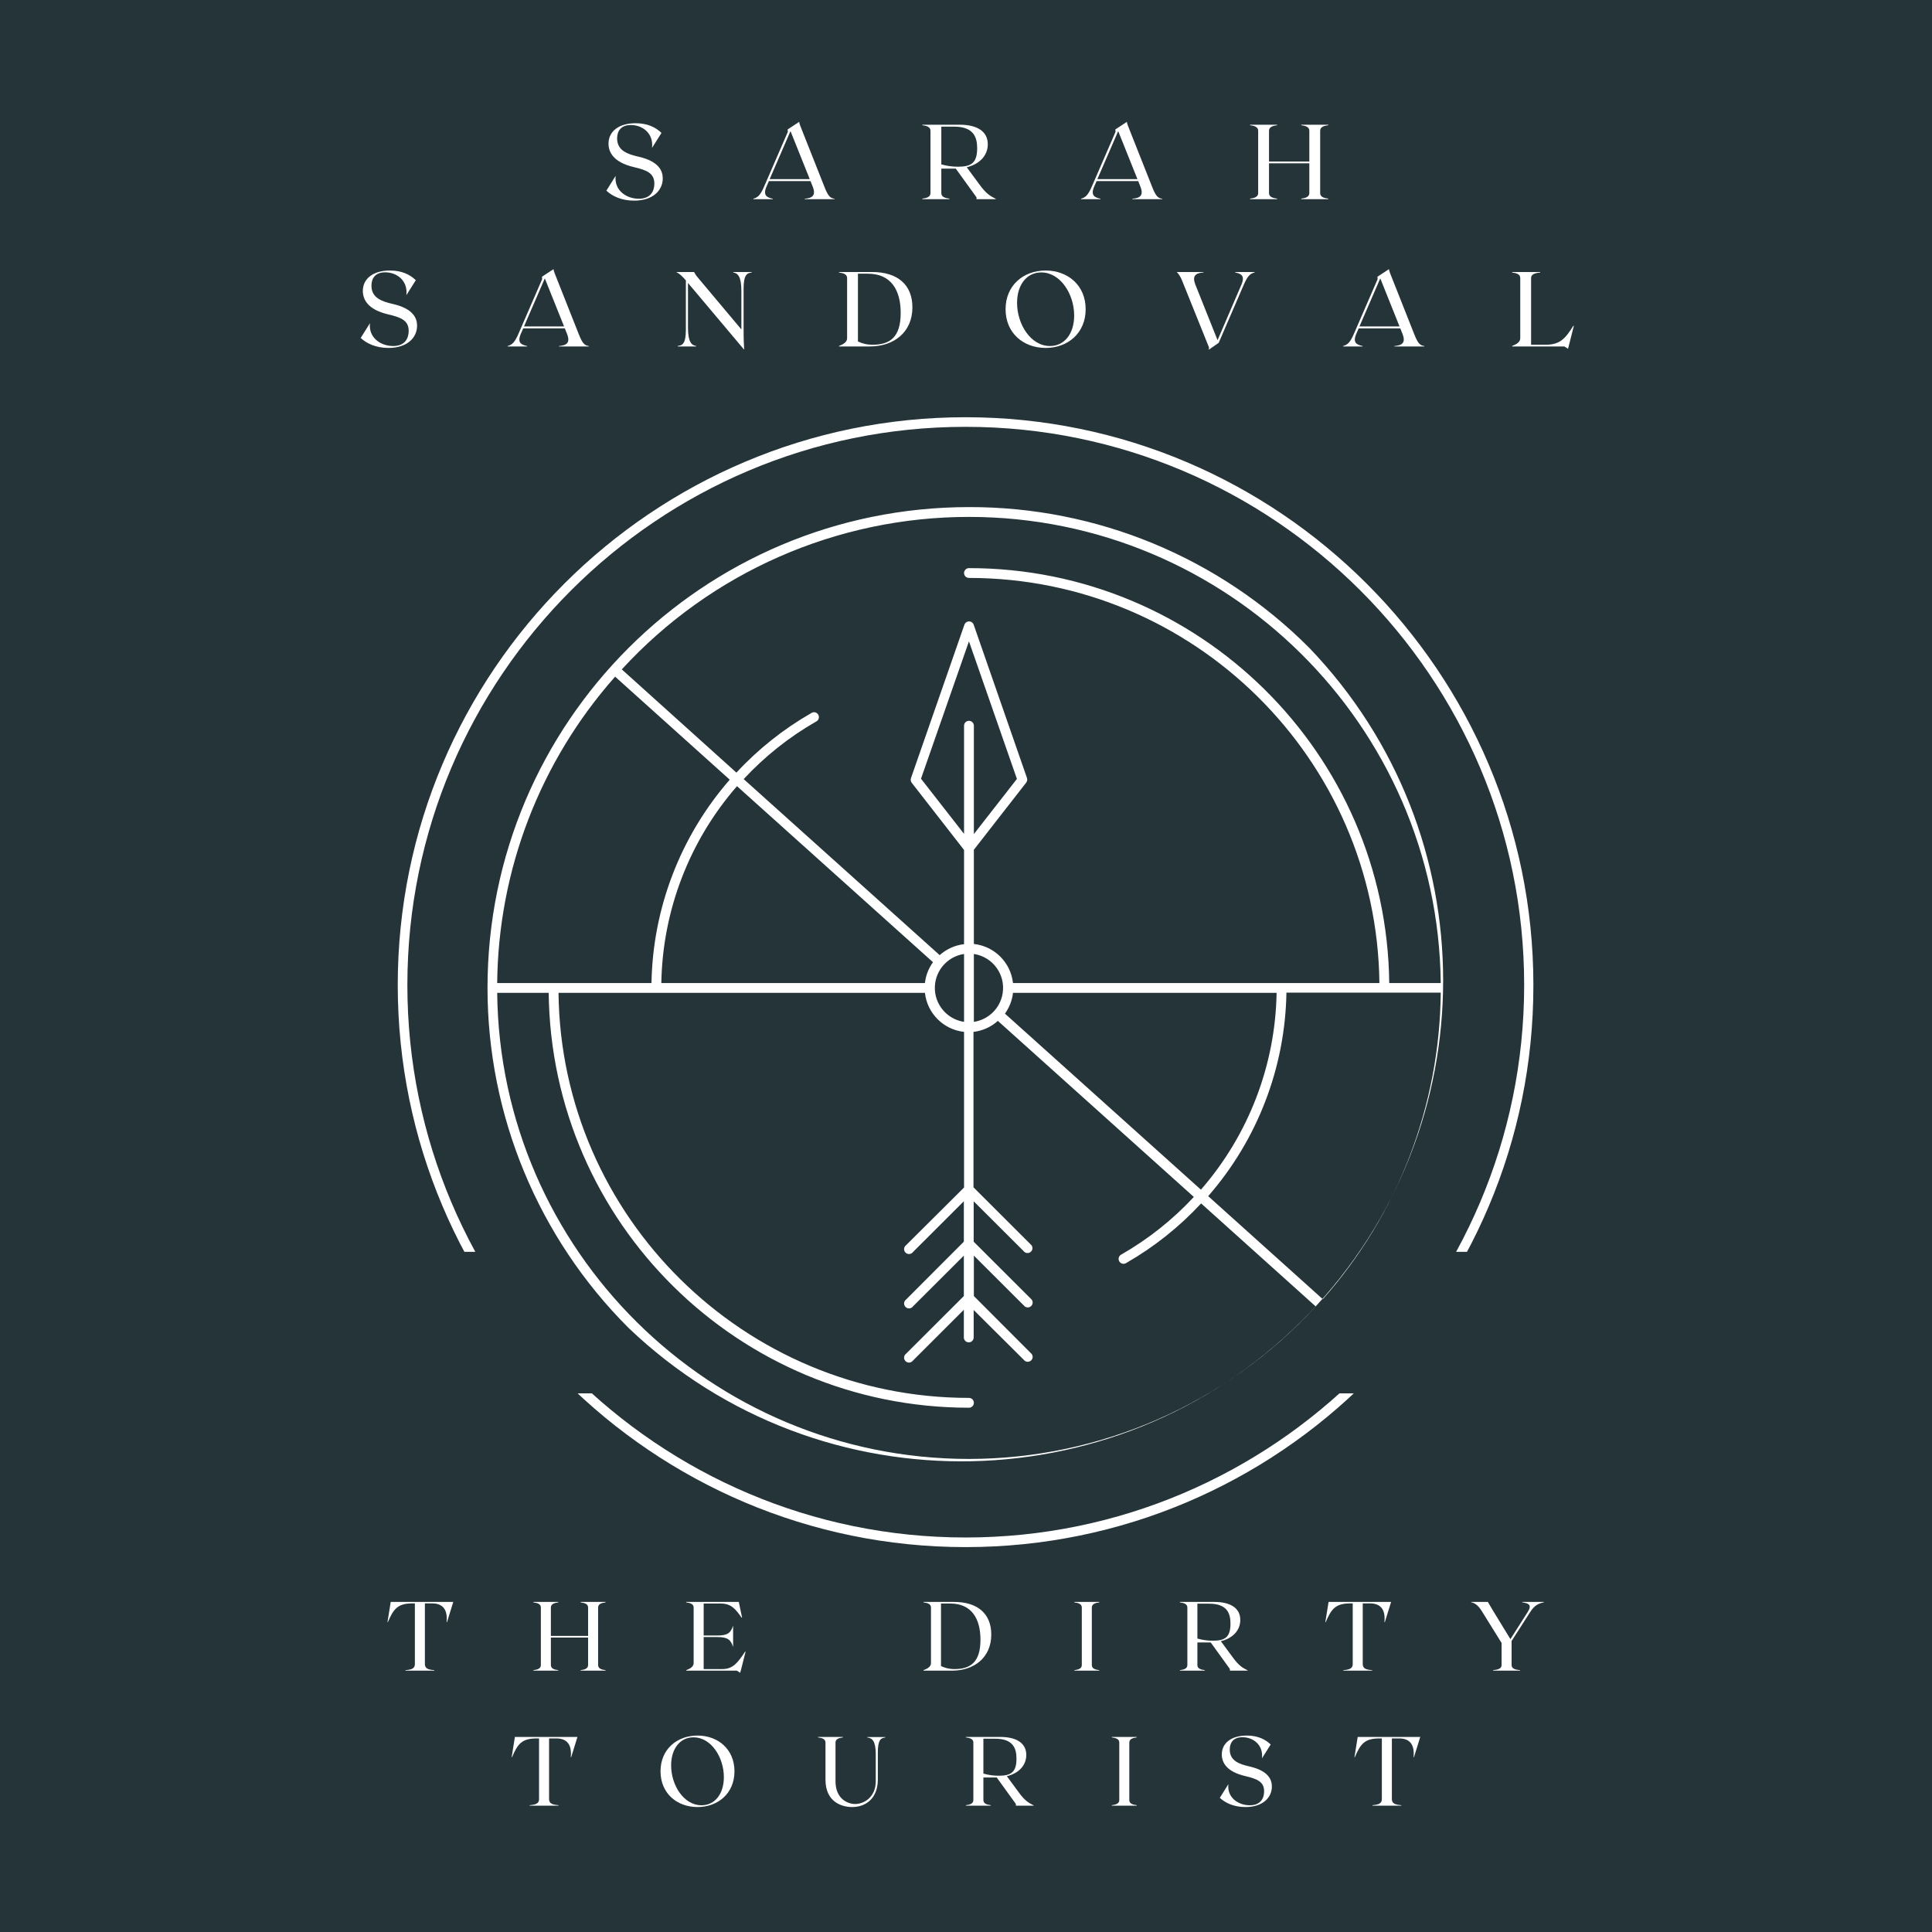 <svg xmlns="http://www.w3.org/2000/svg" xmlns:xlink="http://www.w3.org/1999/xlink" width="500" zoomAndPan="magnify" viewBox="0 0 375 375" height="500" preserveAspectRatio="xMidYMid meet" version="1.0"><defs><g/><clipPath id="e1fcab0534"><path d="M 77.203 80.984 L 297.703 80.984 L 297.703 242.984 L 77.203 242.984 Z M 77.203 80.984 " clip-rule="nonzero"/></clipPath><clipPath id="89ee66dc95"><path d="M 77.203 270.449 L 297.703 270.449 L 297.703 300.293 L 77.203 300.293 Z M 77.203 270.449 " clip-rule="nonzero"/></clipPath><clipPath id="fe3eafe7a2"><path d="M 94.586 98.387 L 281 98.387 L 281 284 L 94.586 284 Z M 94.586 98.387 " clip-rule="nonzero"/></clipPath></defs><rect x="-37.5" width="450" fill="#ffffff" y="-37.5" height="450" fill-opacity="1"/><rect x="-37.5" width="450" fill="#ffffff" y="-37.5" height="450" fill-opacity="1"/><rect x="-37.5" width="450" fill="#253439" y="-37.5" height="450" fill-opacity="1"/><g clip-path="url(#e1fcab0534)"><path fill="#ffffff" d="M 187.418 301.484 C 126.676 301.484 77.203 252.012 77.203 191.195 C 77.203 130.383 126.676 80.984 187.418 80.984 C 248.156 80.984 297.629 130.457 297.629 191.195 C 297.703 252.012 248.23 301.484 187.418 301.484 Z M 187.418 82.848 C 127.648 82.848 79.07 131.426 79.07 191.195 C 79.07 250.965 127.723 299.617 187.418 299.617 C 247.113 299.617 295.84 250.965 295.84 191.195 C 295.84 131.426 247.188 82.848 187.418 82.848 Z M 187.418 82.848 " fill-opacity="1" fill-rule="nonzero"/></g><g clip-path="url(#89ee66dc95)"><path fill="#ffffff" d="M 187.418 300.293 C 126.676 300.293 77.203 250.82 77.203 190.004 C 77.203 129.191 126.676 79.793 187.418 79.793 C 248.156 79.793 297.629 129.266 297.629 190.004 C 297.703 250.82 248.23 300.293 187.418 300.293 Z M 187.418 81.656 C 127.648 81.656 79.07 130.234 79.07 190.004 C 79.07 249.773 127.723 298.426 187.418 298.426 C 247.113 298.426 295.84 249.773 295.84 190.004 C 295.84 130.234 247.188 81.656 187.418 81.656 Z M 187.418 81.656 " fill-opacity="1" fill-rule="nonzero"/></g><g clip-path="url(#fe3eafe7a2)"><path fill="#ffffff" d="M 188.074 283.18 C 137.902 283.18 97.035 242.688 96.504 192.707 L 106.5 192.707 C 107 237.328 143.375 273.238 188.074 273.238 C 188.602 273.238 189.027 272.809 189.027 272.285 C 189.027 271.758 188.602 271.332 188.074 271.332 C 144.465 271.332 108.902 236.172 108.406 192.707 L 179.527 192.707 C 179.969 196.695 183.125 199.848 187.121 200.289 L 187.121 230.496 L 175.863 241.695 C 175.441 242.012 175.359 242.605 175.676 243.027 C 175.992 243.449 176.59 243.535 177.008 243.219 C 177.082 243.164 177.148 243.102 177.199 243.027 L 187.082 233.164 L 187.082 241.008 L 175.863 252.246 C 175.441 252.562 175.359 253.16 175.676 253.578 C 175.992 254 176.59 254.086 177.008 253.77 C 177.082 253.715 177.148 253.652 177.199 253.578 L 187.082 243.715 L 187.082 251.562 L 175.863 262.762 C 175.441 263.074 175.359 263.672 175.676 264.094 C 175.992 264.516 176.59 264.602 177.008 264.285 C 177.082 264.23 177.148 264.164 177.199 264.094 L 187.082 254.227 L 187.082 259.598 C 187.082 260.125 187.512 260.551 188.035 260.551 C 188.562 260.551 188.988 260.125 188.988 259.598 L 188.988 254.266 L 198.91 264.133 C 199.332 264.445 199.93 264.363 200.246 263.941 C 200.5 263.602 200.5 263.137 200.246 262.801 L 189.027 251.562 L 189.027 243.715 L 198.91 253.578 C 199.332 253.895 199.93 253.809 200.246 253.391 C 200.5 253.051 200.5 252.586 200.246 252.246 L 188.988 241.008 L 188.988 233.164 L 198.871 243.027 C 199.293 243.344 199.891 243.258 200.207 242.836 C 200.461 242.5 200.461 242.035 200.207 241.695 L 188.953 230.457 L 188.953 200.289 C 190.711 200.082 192.367 199.34 193.684 198.152 L 231.723 232.324 C 227.637 236.73 222.902 240.492 217.684 243.484 C 217.203 243.703 216.988 244.266 217.207 244.746 C 217.426 245.223 217.988 245.438 218.469 245.223 C 218.527 245.195 218.586 245.16 218.637 245.125 C 224.027 242.031 228.914 238.137 233.137 233.582 L 255.379 253.578 C 238.09 272.426 213.672 283.164 188.074 283.18 Z M 196.621 192.707 L 247.789 192.707 C 247.547 206.773 242.344 220.301 233.098 230.914 L 195.059 196.746 C 195.918 195.555 196.457 194.164 196.621 192.707 Z M 189.027 185.164 C 192.676 185.719 195.18 189.121 194.621 192.758 C 194.184 195.641 191.914 197.906 189.027 198.344 Z M 188.074 139.91 C 187.547 139.91 187.121 140.336 187.121 140.863 L 187.121 161.852 L 178.766 151.148 L 188.074 124.48 L 197.383 151.188 L 189.027 161.891 L 189.027 140.863 C 189.027 140.336 188.602 139.91 188.074 139.91 Z M 187.121 185.164 L 187.121 198.344 C 183.477 197.789 180.973 194.391 181.527 190.75 C 181.969 187.867 184.234 185.605 187.121 185.164 Z M 96.504 190.805 C 96.711 168.875 104.84 147.762 119.395 131.34 L 141.641 151.336 C 132.082 162.297 126.703 176.273 126.453 190.805 Z M 128.363 190.805 C 128.602 176.738 133.805 163.207 143.051 152.594 L 181.094 186.766 C 180.23 187.953 179.691 189.344 179.527 190.805 Z M 256.754 252.172 L 234.508 232.172 C 244.078 221.203 249.453 207.211 249.695 192.668 L 279.648 192.668 C 279.449 214.609 271.316 235.738 256.754 252.172 Z M 188.074 100.332 C 238.25 100.332 279.113 140.824 279.648 190.805 L 269.652 190.805 C 269.148 146.18 232.773 110.27 188.074 110.273 C 187.547 110.273 187.121 110.699 187.121 111.227 C 187.121 111.75 187.547 112.176 188.074 112.176 C 231.688 112.176 267.246 147.336 267.742 190.805 L 196.621 190.805 C 196.18 186.812 193.027 183.66 189.027 183.223 L 189.027 164.938 L 199.18 151.91 C 199.383 151.652 199.441 151.305 199.332 150.996 L 188.988 121.242 C 188.812 120.75 188.266 120.492 187.77 120.676 C 187.504 120.77 187.293 120.98 187.195 121.242 L 176.82 151.031 C 176.707 151.344 176.766 151.688 176.973 151.949 L 187.121 164.977 L 187.121 183.262 C 185.359 183.465 183.707 184.211 182.391 185.391 L 144.348 151.223 C 148.438 146.816 153.172 143.055 158.391 140.062 C 158.871 139.844 159.082 139.281 158.867 138.801 C 158.648 138.32 158.086 138.109 157.605 138.328 C 157.543 138.352 157.488 138.387 157.438 138.426 C 152.047 141.52 147.156 145.41 142.938 149.965 L 120.691 129.93 C 138 111.062 162.449 100.324 188.074 100.332 Z M 188.074 98.426 C 136.449 98.441 94.609 140.242 94.625 191.785 C 94.633 216.52 104.477 240.238 121.988 257.734 C 159.285 293.375 218.457 292.09 254.16 254.855 C 288.766 218.766 288.766 161.867 254.16 125.777 C 236.672 108.215 212.879 98.367 188.074 98.426 " fill-opacity="1" fill-rule="nonzero"/></g><g fill="#ffffff" fill-opacity="1"><g transform="translate(75.019, 324.273)"><g><path d="M 12.961 -13.34 L 0.82 -13.34 L 0.191 -9.414 L 0.266 -9.414 C 1.371 -12.008 2.172 -13.055 5.07 -13.055 L 5.508 -13.055 L 5.508 -1.277 C 5.508 -0.398 4.84 -0.191 3.68 -0.094 L 3.68 0 L 9.281 0 L 9.281 -0.094 C 8.121 -0.191 7.453 -0.398 7.453 -1.277 L 7.453 -13.055 L 8.844 -13.055 C 10.805 -13.055 11.91 -12.008 11.664 -9.414 L 11.742 -9.414 Z M 12.961 -13.34 "/></g></g></g><g fill="#ffffff" fill-opacity="1"><g transform="translate(103.246, 324.273)"><g><path d="M 14.293 -13.246 L 14.293 -13.34 L 9.453 -13.34 L 9.453 -13.246 C 10.234 -13.152 10.902 -12.941 10.902 -12.254 L 10.902 -6.746 L 3.68 -6.746 L 3.68 -12.254 C 3.68 -12.941 4.344 -13.152 5.125 -13.246 L 5.125 -13.34 L 0.285 -13.34 L 0.285 -13.246 C 1.066 -13.152 1.734 -12.941 1.734 -12.254 L 1.734 -1.086 C 1.734 -0.398 1.066 -0.191 0.285 -0.094 L 0.285 0 L 5.125 0 L 5.125 -0.094 C 4.344 -0.191 3.68 -0.398 3.68 -1.086 L 3.68 -6.422 L 10.902 -6.422 L 10.902 -1.086 C 10.902 -0.398 10.234 -0.191 9.453 -0.094 L 9.453 0 L 14.293 0 L 14.293 -0.094 C 13.512 -0.191 12.848 -0.398 12.848 -1.086 L 12.848 -12.254 C 12.848 -12.941 13.512 -13.152 14.293 -13.246 Z M 14.293 -13.246 "/></g></g></g><g fill="#ffffff" fill-opacity="1"><g transform="translate(132.902, 324.273)"><g><path d="M 11.742 -3.715 C 10.254 -1.504 9.379 -0.305 7.262 -0.305 L 3.68 -0.305 L 3.68 -6.52 L 6.348 -6.52 C 8.367 -6.52 8.938 -6.004 9.395 -4.594 L 9.395 -8.75 C 8.938 -7.336 8.367 -6.824 6.348 -6.824 L 3.68 -6.824 L 3.68 -13.035 L 6.879 -13.035 C 8.996 -13.035 9.777 -12.082 11.055 -10.273 L 11.129 -10.312 L 10.5 -13.34 L 0.285 -13.34 L 0.285 -13.246 C 1.066 -13.152 1.734 -12.941 1.734 -12.254 L 1.734 -1.469 C 1.734 -0.781 1.066 -0.383 0.285 -0.094 L 0.285 0 L 10.121 0 L 10.77 0.418 L 10.883 0 L 11.816 -3.68 Z M 11.742 -3.715 "/></g></g></g><g fill="#ffffff" fill-opacity="1"><g transform="translate(160.081, 324.273)"><g/></g></g><g fill="#ffffff" fill-opacity="1"><g transform="translate(178.968, 324.273)"><g><path d="M 6.215 -13.34 L 0.285 -13.34 L 0.285 -13.246 C 1.066 -13.152 1.734 -12.941 1.734 -12.254 L 1.734 -1.469 C 1.734 -0.781 1.066 -0.383 0.285 -0.094 L 0.285 0 L 5.832 0 C 10.062 0 13.438 -2.496 13.438 -7.016 C 13.438 -11.016 10.824 -13.34 6.215 -13.34 Z M 6.309 -0.305 C 5.203 -0.305 4.383 -0.551 3.68 -0.895 L 3.68 -13.035 L 5.449 -13.035 C 9.645 -13.035 11.34 -10.062 11.34 -6.004 C 11.34 -1.602 9.359 -0.305 6.309 -0.305 Z M 6.309 -0.305 "/></g></g></g><g fill="#ffffff" fill-opacity="1"><g transform="translate(208.244, 324.273)"><g><path d="M 0.285 0 L 5.125 0 L 5.125 -0.094 C 4.344 -0.191 3.68 -0.398 3.68 -1.086 L 3.68 -12.254 C 3.68 -12.941 4.344 -13.152 5.125 -13.246 L 5.125 -13.34 L 0.285 -13.34 L 0.285 -13.246 C 1.066 -13.152 1.734 -12.941 1.734 -12.254 L 1.734 -1.086 C 1.734 -0.398 1.066 -0.191 0.285 -0.094 Z M 0.285 0 "/></g></g></g><g fill="#ffffff" fill-opacity="1"><g transform="translate(228.732, 324.273)"><g><path d="M 10.598 -2.516 L 8.234 -5.719 C 10.578 -6.289 12.008 -7.852 12.008 -9.836 C 12.008 -12.18 10.043 -13.34 6.977 -13.34 L 0.285 -13.34 L 0.285 -13.246 C 1.066 -13.152 1.734 -12.941 1.734 -12.254 L 1.734 -1.086 C 1.734 -0.398 1.066 -0.191 0.285 -0.094 L 0.285 0 L 5.125 0 L 5.125 -0.094 C 4.344 -0.191 3.68 -0.398 3.68 -1.086 L 3.68 -5.469 L 6.27 -5.469 L 9.988 -0.324 L 9.988 0 L 13.438 0 L 13.438 -0.059 C 12.445 -0.551 11.723 -0.973 10.598 -2.516 Z M 3.68 -6.23 L 3.68 -13 L 5.945 -13 C 9.531 -13 10.102 -11.035 10.102 -9.129 C 10.102 -6.48 9.035 -5.812 6.672 -5.812 C 5.641 -5.812 4.688 -5.945 3.68 -6.23 Z M 3.68 -6.23 "/></g></g></g><g fill="#ffffff" fill-opacity="1"><g transform="translate(257.054, 324.273)"><g><path d="M 12.961 -13.34 L 0.82 -13.34 L 0.191 -9.414 L 0.266 -9.414 C 1.371 -12.008 2.172 -13.055 5.07 -13.055 L 5.508 -13.055 L 5.508 -1.277 C 5.508 -0.398 4.84 -0.191 3.68 -0.094 L 3.68 0 L 9.281 0 L 9.281 -0.094 C 8.121 -0.191 7.453 -0.398 7.453 -1.277 L 7.453 -13.055 L 8.844 -13.055 C 10.805 -13.055 11.91 -12.008 11.664 -9.414 L 11.742 -9.414 Z M 12.961 -13.34 "/></g></g></g><g fill="#ffffff" fill-opacity="1"><g transform="translate(285.281, 324.273)"><g><path d="M 10.176 -13.34 L 10.176 -13.266 C 11.418 -13.074 12.121 -12.77 11.266 -11.418 L 7.891 -6.117 L 4.535 -11.605 L 3.508 -13.34 L 0.285 -13.34 L 0.285 -13.266 C 0.914 -13.152 1.621 -12.711 2.305 -11.605 L 6.176 -5.375 L 6.176 -1.086 C 6.176 -0.398 5.508 -0.191 4.535 -0.094 L 4.535 0 L 9.758 0 L 9.758 -0.094 C 8.785 -0.191 8.121 -0.398 8.121 -1.086 L 8.121 -5.758 L 11.742 -11.398 C 12.598 -12.73 13.34 -13.035 14.391 -13.266 L 14.391 -13.34 Z M 10.176 -13.34 "/></g></g></g><g fill="#ffffff" fill-opacity="1"><g transform="translate(99.122, 350.48)"><g><path d="M 12.961 -13.34 L 0.82 -13.34 L 0.191 -9.414 L 0.266 -9.414 C 1.371 -12.008 2.172 -13.055 5.07 -13.055 L 5.508 -13.055 L 5.508 -1.277 C 5.508 -0.398 4.84 -0.191 3.68 -0.094 L 3.68 0 L 9.281 0 L 9.281 -0.094 C 8.121 -0.191 7.453 -0.398 7.453 -1.277 L 7.453 -13.055 L 8.844 -13.055 C 10.805 -13.055 11.91 -12.008 11.664 -9.414 L 11.742 -9.414 Z M 12.961 -13.34 "/></g></g></g><g fill="#ffffff" fill-opacity="1"><g transform="translate(127.349, 350.48)"><g><path d="M 8.043 -13.609 C 4.059 -13.609 0.859 -10.961 0.859 -6.672 C 0.859 -2.383 4.059 0.266 8.043 0.266 C 12.008 0.266 15.211 -2.383 15.211 -6.672 C 15.211 -10.961 12.008 -13.609 8.043 -13.609 Z M 8.805 -0.078 C 5.375 -0.078 2.918 -3.965 2.918 -7.812 C 2.918 -11.035 4.633 -13.266 7.262 -13.266 C 10.691 -13.266 13.152 -9.379 13.152 -5.547 C 13.152 -2.305 11.438 -0.078 8.805 -0.078 Z M 8.805 -0.078 "/></g></g></g><g fill="#ffffff" fill-opacity="1"><g transform="translate(158.492, 350.48)"><g><path d="M 6.898 0.266 C 9.625 0.266 11.895 -1.469 11.895 -5.09 L 11.895 -10.332 C 11.895 -12.922 12.559 -13.133 13.34 -13.227 L 13.34 -13.324 L 9.855 -13.324 L 9.855 -13.227 C 10.824 -13.133 11.492 -12.539 11.492 -9.949 L 11.492 -4.766 C 11.492 -1.504 9.07 -0.324 7.492 -0.324 C 6.023 -0.324 3.68 -1.336 3.68 -4.727 L 3.68 -12.254 C 3.68 -12.941 4.344 -13.152 5.125 -13.246 L 5.125 -13.34 L 0.285 -13.34 L 0.285 -13.246 C 1.066 -13.152 1.734 -12.941 1.734 -12.254 L 1.734 -5.051 C 1.734 -0.668 4.957 0.266 6.898 0.266 Z M 6.898 0.266 "/></g></g></g><g fill="#ffffff" fill-opacity="1"><g transform="translate(187.195, 350.48)"><g><path d="M 10.598 -2.516 L 8.234 -5.719 C 10.578 -6.289 12.008 -7.852 12.008 -9.836 C 12.008 -12.18 10.043 -13.34 6.977 -13.34 L 0.285 -13.34 L 0.285 -13.246 C 1.066 -13.152 1.734 -12.941 1.734 -12.254 L 1.734 -1.086 C 1.734 -0.398 1.066 -0.191 0.285 -0.094 L 0.285 0 L 5.125 0 L 5.125 -0.094 C 4.344 -0.191 3.68 -0.398 3.68 -1.086 L 3.68 -5.469 L 6.27 -5.469 L 9.988 -0.324 L 9.988 0 L 13.438 0 L 13.438 -0.059 C 12.445 -0.551 11.723 -0.973 10.598 -2.516 Z M 3.68 -6.23 L 3.68 -13 L 5.945 -13 C 9.531 -13 10.102 -11.035 10.102 -9.129 C 10.102 -6.48 9.035 -5.812 6.672 -5.812 C 5.641 -5.812 4.688 -5.945 3.68 -6.23 Z M 3.68 -6.23 "/></g></g></g><g fill="#ffffff" fill-opacity="1"><g transform="translate(215.517, 350.48)"><g><path d="M 0.285 0 L 5.125 0 L 5.125 -0.094 C 4.344 -0.191 3.68 -0.398 3.68 -1.086 L 3.68 -12.254 C 3.68 -12.941 4.344 -13.152 5.125 -13.246 L 5.125 -13.34 L 0.285 -13.34 L 0.285 -13.246 C 1.066 -13.152 1.734 -12.941 1.734 -12.254 L 1.734 -1.086 C 1.734 -0.398 1.066 -0.191 0.285 -0.094 Z M 0.285 0 "/></g></g></g><g fill="#ffffff" fill-opacity="1"><g transform="translate(236.006, 350.48)"><g><path d="M 6.539 -7.605 C 4.535 -8.062 2.688 -8.711 2.688 -10.883 C 2.688 -12.18 3.336 -13.285 5.145 -13.285 C 7.281 -13.285 9.242 -11.758 8.938 -9.188 L 10.637 -11.875 C 9.625 -12.848 8.176 -13.609 6.004 -13.609 C 3.012 -13.609 1.145 -12.16 1.145 -9.949 C 1.145 -8.406 2.039 -6.613 5.641 -5.758 C 7.91 -5.223 9.359 -4.707 9.359 -2.781 C 9.359 -1.543 8.766 -0.078 6.574 -0.078 C 4.309 -0.078 2.133 -1.602 2.422 -4.176 L 0.762 -1.523 C 1.793 -0.535 3.508 0.266 5.738 0.266 C 9.09 0.266 10.863 -1.562 10.863 -3.715 C 10.863 -5.051 10.195 -6.766 6.539 -7.605 Z M 6.539 -7.605 "/></g></g></g><g fill="#ffffff" fill-opacity="1"><g transform="translate(262.708, 350.48)"><g><path d="M 12.961 -13.34 L 0.82 -13.34 L 0.191 -9.414 L 0.266 -9.414 C 1.371 -12.008 2.172 -13.055 5.07 -13.055 L 5.508 -13.055 L 5.508 -1.277 C 5.508 -0.398 4.84 -0.191 3.68 -0.094 L 3.68 0 L 9.281 0 L 9.281 -0.094 C 8.121 -0.191 7.453 -0.398 7.453 -1.277 L 7.453 -13.055 L 8.844 -13.055 C 10.805 -13.055 11.91 -12.008 11.664 -9.414 L 11.742 -9.414 Z M 12.961 -13.34 "/></g></g></g><g fill="#ffffff" fill-opacity="1"><g transform="translate(116.874, 38.656)"><g><path d="M 7.082 -8.238 C 4.914 -8.73 2.91 -9.434 2.91 -11.789 C 2.91 -13.191 3.613 -14.387 5.574 -14.387 C 7.887 -14.387 10.012 -12.738 9.684 -9.949 L 11.52 -12.859 C 10.426 -13.914 8.855 -14.738 6.504 -14.738 C 3.262 -14.738 1.238 -13.172 1.238 -10.777 C 1.238 -9.105 2.207 -7.164 6.109 -6.234 C 8.566 -5.656 10.137 -5.098 10.137 -3.016 C 10.137 -1.672 9.496 -0.082 7.121 -0.082 C 4.664 -0.082 2.312 -1.734 2.621 -4.52 L 0.824 -1.652 C 1.941 -0.578 3.797 0.289 6.215 0.289 C 9.848 0.289 11.766 -1.691 11.766 -4.027 C 11.766 -5.469 11.043 -7.328 7.082 -8.238 Z M 7.082 -8.238 "/></g></g></g><g fill="#ffffff" fill-opacity="1"><g transform="translate(145.797, 38.656)"><g><path d="M 14.141 -2.602 L 9.785 -13.605 C 9.352 -14.676 9.332 -14.844 9.332 -15.008 L 7.41 -13.75 L 7.082 -13.523 L 7.121 -13.066 L 2.539 -2.496 C 1.773 -0.723 1.281 -0.332 0.414 -0.082 L 0.414 0 L 4.211 0 L 4.211 -0.082 C 3.055 -0.332 2.23 -0.703 2.992 -2.477 L 3.449 -3.508 L 11.52 -3.508 L 11.934 -2.477 C 12.656 -0.66 11.828 -0.207 10.383 -0.082 L 10.383 0 L 16.184 0 L 16.184 -0.082 C 15.254 -0.207 14.883 -0.703 14.141 -2.602 Z M 3.594 -3.883 L 7.637 -13.211 L 11.375 -3.883 Z M 3.594 -3.883 "/></g></g></g><g fill="#ffffff" fill-opacity="1"><g transform="translate(178.725, 38.656)"><g><path d="M 11.477 -2.727 L 8.918 -6.191 C 11.457 -6.812 13.004 -8.504 13.004 -10.652 C 13.004 -13.191 10.879 -14.449 7.555 -14.449 L 0.309 -14.449 L 0.309 -14.348 C 1.156 -14.242 1.879 -14.016 1.879 -13.273 L 1.879 -1.176 C 1.879 -0.434 1.156 -0.207 0.309 -0.102 L 0.309 0 L 5.555 0 L 5.555 -0.102 C 4.707 -0.207 3.984 -0.434 3.984 -1.176 L 3.984 -5.926 L 6.793 -5.926 L 10.816 -0.352 L 10.816 0 L 14.555 0 L 14.555 -0.062 C 13.48 -0.598 12.695 -1.055 11.477 -2.727 Z M 3.984 -6.75 L 3.984 -14.078 L 6.441 -14.078 C 10.32 -14.078 10.941 -11.953 10.941 -9.887 C 10.941 -7.02 9.785 -6.297 7.227 -6.297 C 6.109 -6.297 5.078 -6.441 3.984 -6.75 Z M 3.984 -6.75 "/></g></g></g><g fill="#ffffff" fill-opacity="1"><g transform="translate(209.403, 38.656)"><g><path d="M 14.141 -2.602 L 9.785 -13.605 C 9.352 -14.676 9.332 -14.844 9.332 -15.008 L 7.41 -13.75 L 7.082 -13.523 L 7.121 -13.066 L 2.539 -2.496 C 1.773 -0.723 1.281 -0.332 0.414 -0.082 L 0.414 0 L 4.211 0 L 4.211 -0.082 C 3.055 -0.332 2.23 -0.703 2.992 -2.477 L 3.449 -3.508 L 11.52 -3.508 L 11.934 -2.477 C 12.656 -0.66 11.828 -0.207 10.383 -0.082 L 10.383 0 L 16.184 0 L 16.184 -0.082 C 15.254 -0.207 14.883 -0.703 14.141 -2.602 Z M 3.594 -3.883 L 7.637 -13.211 L 11.375 -3.883 Z M 3.594 -3.883 "/></g></g></g><g fill="#ffffff" fill-opacity="1"><g transform="translate(242.331, 38.656)"><g><path d="M 15.484 -14.348 L 15.484 -14.449 L 10.238 -14.449 L 10.238 -14.348 C 11.086 -14.242 11.809 -14.016 11.809 -13.273 L 11.809 -7.309 L 3.984 -7.309 L 3.984 -13.273 C 3.984 -14.016 4.707 -14.242 5.555 -14.348 L 5.555 -14.449 L 0.309 -14.449 L 0.309 -14.348 C 1.156 -14.242 1.879 -14.016 1.879 -13.273 L 1.879 -1.176 C 1.879 -0.434 1.156 -0.207 0.309 -0.102 L 0.309 0 L 5.555 0 L 5.555 -0.102 C 4.707 -0.207 3.984 -0.434 3.984 -1.176 L 3.984 -6.957 L 11.809 -6.957 L 11.809 -1.176 C 11.809 -0.434 11.086 -0.207 10.238 -0.102 L 10.238 0 L 15.484 0 L 15.484 -0.102 C 14.637 -0.207 13.914 -0.434 13.914 -1.176 L 13.914 -13.273 C 13.914 -14.016 14.637 -14.242 15.484 -14.348 Z M 15.484 -14.348 "/></g></g></g><g fill="#ffffff" fill-opacity="1"><g transform="translate(69.189, 67.245)"><g><path d="M 7.082 -8.238 C 4.914 -8.73 2.91 -9.434 2.91 -11.789 C 2.91 -13.191 3.613 -14.387 5.574 -14.387 C 7.887 -14.387 10.012 -12.738 9.684 -9.949 L 11.52 -12.859 C 10.426 -13.914 8.855 -14.738 6.504 -14.738 C 3.262 -14.738 1.238 -13.172 1.238 -10.777 C 1.238 -9.105 2.207 -7.164 6.109 -6.234 C 8.566 -5.656 10.137 -5.098 10.137 -3.016 C 10.137 -1.672 9.496 -0.082 7.121 -0.082 C 4.664 -0.082 2.312 -1.734 2.621 -4.52 L 0.824 -1.652 C 1.941 -0.578 3.797 0.289 6.215 0.289 C 9.848 0.289 11.766 -1.691 11.766 -4.027 C 11.766 -5.469 11.043 -7.328 7.082 -8.238 Z M 7.082 -8.238 "/></g></g></g><g fill="#ffffff" fill-opacity="1"><g transform="translate(98.112, 67.245)"><g><path d="M 14.141 -2.602 L 9.785 -13.605 C 9.352 -14.676 9.332 -14.844 9.332 -15.008 L 7.41 -13.75 L 7.082 -13.523 L 7.121 -13.066 L 2.539 -2.496 C 1.773 -0.723 1.281 -0.332 0.414 -0.082 L 0.414 0 L 4.211 0 L 4.211 -0.082 C 3.055 -0.332 2.23 -0.703 2.992 -2.477 L 3.449 -3.508 L 11.52 -3.508 L 11.934 -2.477 C 12.656 -0.66 11.828 -0.207 10.383 -0.082 L 10.383 0 L 16.184 0 L 16.184 -0.082 C 15.254 -0.207 14.883 -0.703 14.141 -2.602 Z M 3.594 -3.883 L 7.637 -13.211 L 11.375 -3.883 Z M 3.594 -3.883 "/></g></g></g><g fill="#ffffff" fill-opacity="1"><g transform="translate(131.04, 67.245)"><g><path d="M 11.293 -14.449 L 11.293 -14.348 C 12.137 -14.242 12.859 -13.605 12.859 -10.797 L 12.859 -3.305 L 4.438 -13.336 C 4.004 -13.832 3.82 -14.203 3.676 -14.449 L 0.207 -14.449 C 0.867 -14.121 1.383 -13.645 2.086 -12.82 L 2.086 -3.242 C 2.086 -0.434 1.363 -0.207 0.516 -0.102 L 0.516 0 L 4.066 0 L 4.066 -0.102 C 3.219 -0.207 2.496 -0.848 2.496 -3.652 L 2.496 -12.324 L 13.355 0.578 L 13.398 0.535 C 13.355 -0.207 13.293 -1.281 13.293 -3.426 L 13.293 -11.211 C 13.293 -14.016 14.016 -14.242 14.863 -14.348 L 14.863 -14.449 Z M 11.293 -14.449 "/></g></g></g><g fill="#ffffff" fill-opacity="1"><g transform="translate(162.543, 67.245)"><g><path d="M 6.73 -14.449 L 0.309 -14.449 L 0.309 -14.348 C 1.156 -14.242 1.879 -14.016 1.879 -13.273 L 1.879 -1.59 C 1.879 -0.848 1.156 -0.414 0.309 -0.102 L 0.309 0 L 6.316 0 C 10.898 0 14.555 -2.703 14.555 -7.598 C 14.555 -11.934 11.727 -14.449 6.73 -14.449 Z M 6.832 -0.332 C 5.637 -0.332 4.746 -0.598 3.984 -0.969 L 3.984 -14.121 L 5.902 -14.121 C 10.445 -14.121 12.281 -10.898 12.281 -6.504 C 12.281 -1.734 10.137 -0.332 6.832 -0.332 Z M 6.832 -0.332 "/></g></g></g><g fill="#ffffff" fill-opacity="1"><g transform="translate(194.253, 67.245)"><g><path d="M 8.711 -14.738 C 4.398 -14.738 0.93 -11.871 0.93 -7.227 C 0.93 -2.582 4.398 0.289 8.711 0.289 C 13.004 0.289 16.473 -2.582 16.473 -7.227 C 16.473 -11.871 13.004 -14.738 8.711 -14.738 Z M 9.539 -0.082 C 5.82 -0.082 3.16 -4.293 3.16 -8.465 C 3.16 -11.953 5.016 -14.367 7.863 -14.367 C 11.582 -14.367 14.242 -10.156 14.242 -6.008 C 14.242 -2.496 12.387 -0.082 9.539 -0.082 Z M 9.539 -0.082 "/></g></g></g><g fill="#ffffff" fill-opacity="1"><g transform="translate(227.986, 67.245)"><g><path d="M 11.746 -14.449 L 11.746 -14.367 C 12.902 -14.121 13.727 -13.75 12.965 -11.973 L 8.34 -1.219 L 4.047 -11.973 C 3.324 -13.789 4.172 -14.242 5.613 -14.367 L 5.613 -14.449 L 0.414 -14.449 C 0.723 -14.184 1.137 -13.562 1.426 -12.859 L 6.688 0.207 L 6.625 0.641 L 8.566 -0.703 L 13.418 -11.953 C 14.184 -13.727 14.676 -14.121 15.543 -14.367 L 15.543 -14.449 Z M 11.746 -14.449 "/></g></g></g><g fill="#ffffff" fill-opacity="1"><g transform="translate(260.274, 67.245)"><g><path d="M 14.141 -2.602 L 9.785 -13.605 C 9.352 -14.676 9.332 -14.844 9.332 -15.008 L 7.41 -13.75 L 7.082 -13.523 L 7.121 -13.066 L 2.539 -2.496 C 1.773 -0.723 1.281 -0.332 0.414 -0.082 L 0.414 0 L 4.211 0 L 4.211 -0.082 C 3.055 -0.332 2.23 -0.703 2.992 -2.477 L 3.449 -3.508 L 11.52 -3.508 L 11.934 -2.477 C 12.656 -0.66 11.828 -0.207 10.383 -0.082 L 10.383 0 L 16.184 0 L 16.184 -0.082 C 15.254 -0.207 14.883 -0.703 14.141 -2.602 Z M 3.594 -3.883 L 7.637 -13.211 L 11.375 -3.883 Z M 3.594 -3.883 "/></g></g></g><g fill="#ffffff" fill-opacity="1"><g transform="translate(293.201, 67.245)"><g><path d="M 12.199 -4.027 C 10.672 -1.629 9.684 -0.332 6.832 -0.332 L 3.984 -0.332 L 3.984 -13.273 C 3.984 -14.016 4.707 -14.242 5.758 -14.348 L 5.758 -14.449 L 0.309 -14.449 L 0.309 -14.348 C 1.156 -14.242 1.879 -14.016 1.879 -13.273 L 1.879 -1.59 C 1.879 -0.848 1.156 -0.414 0.309 -0.102 L 0.309 0 L 10.445 0 L 11.148 0.453 L 11.27 0 L 12.281 -3.984 Z M 12.199 -4.027 "/></g></g></g></svg>